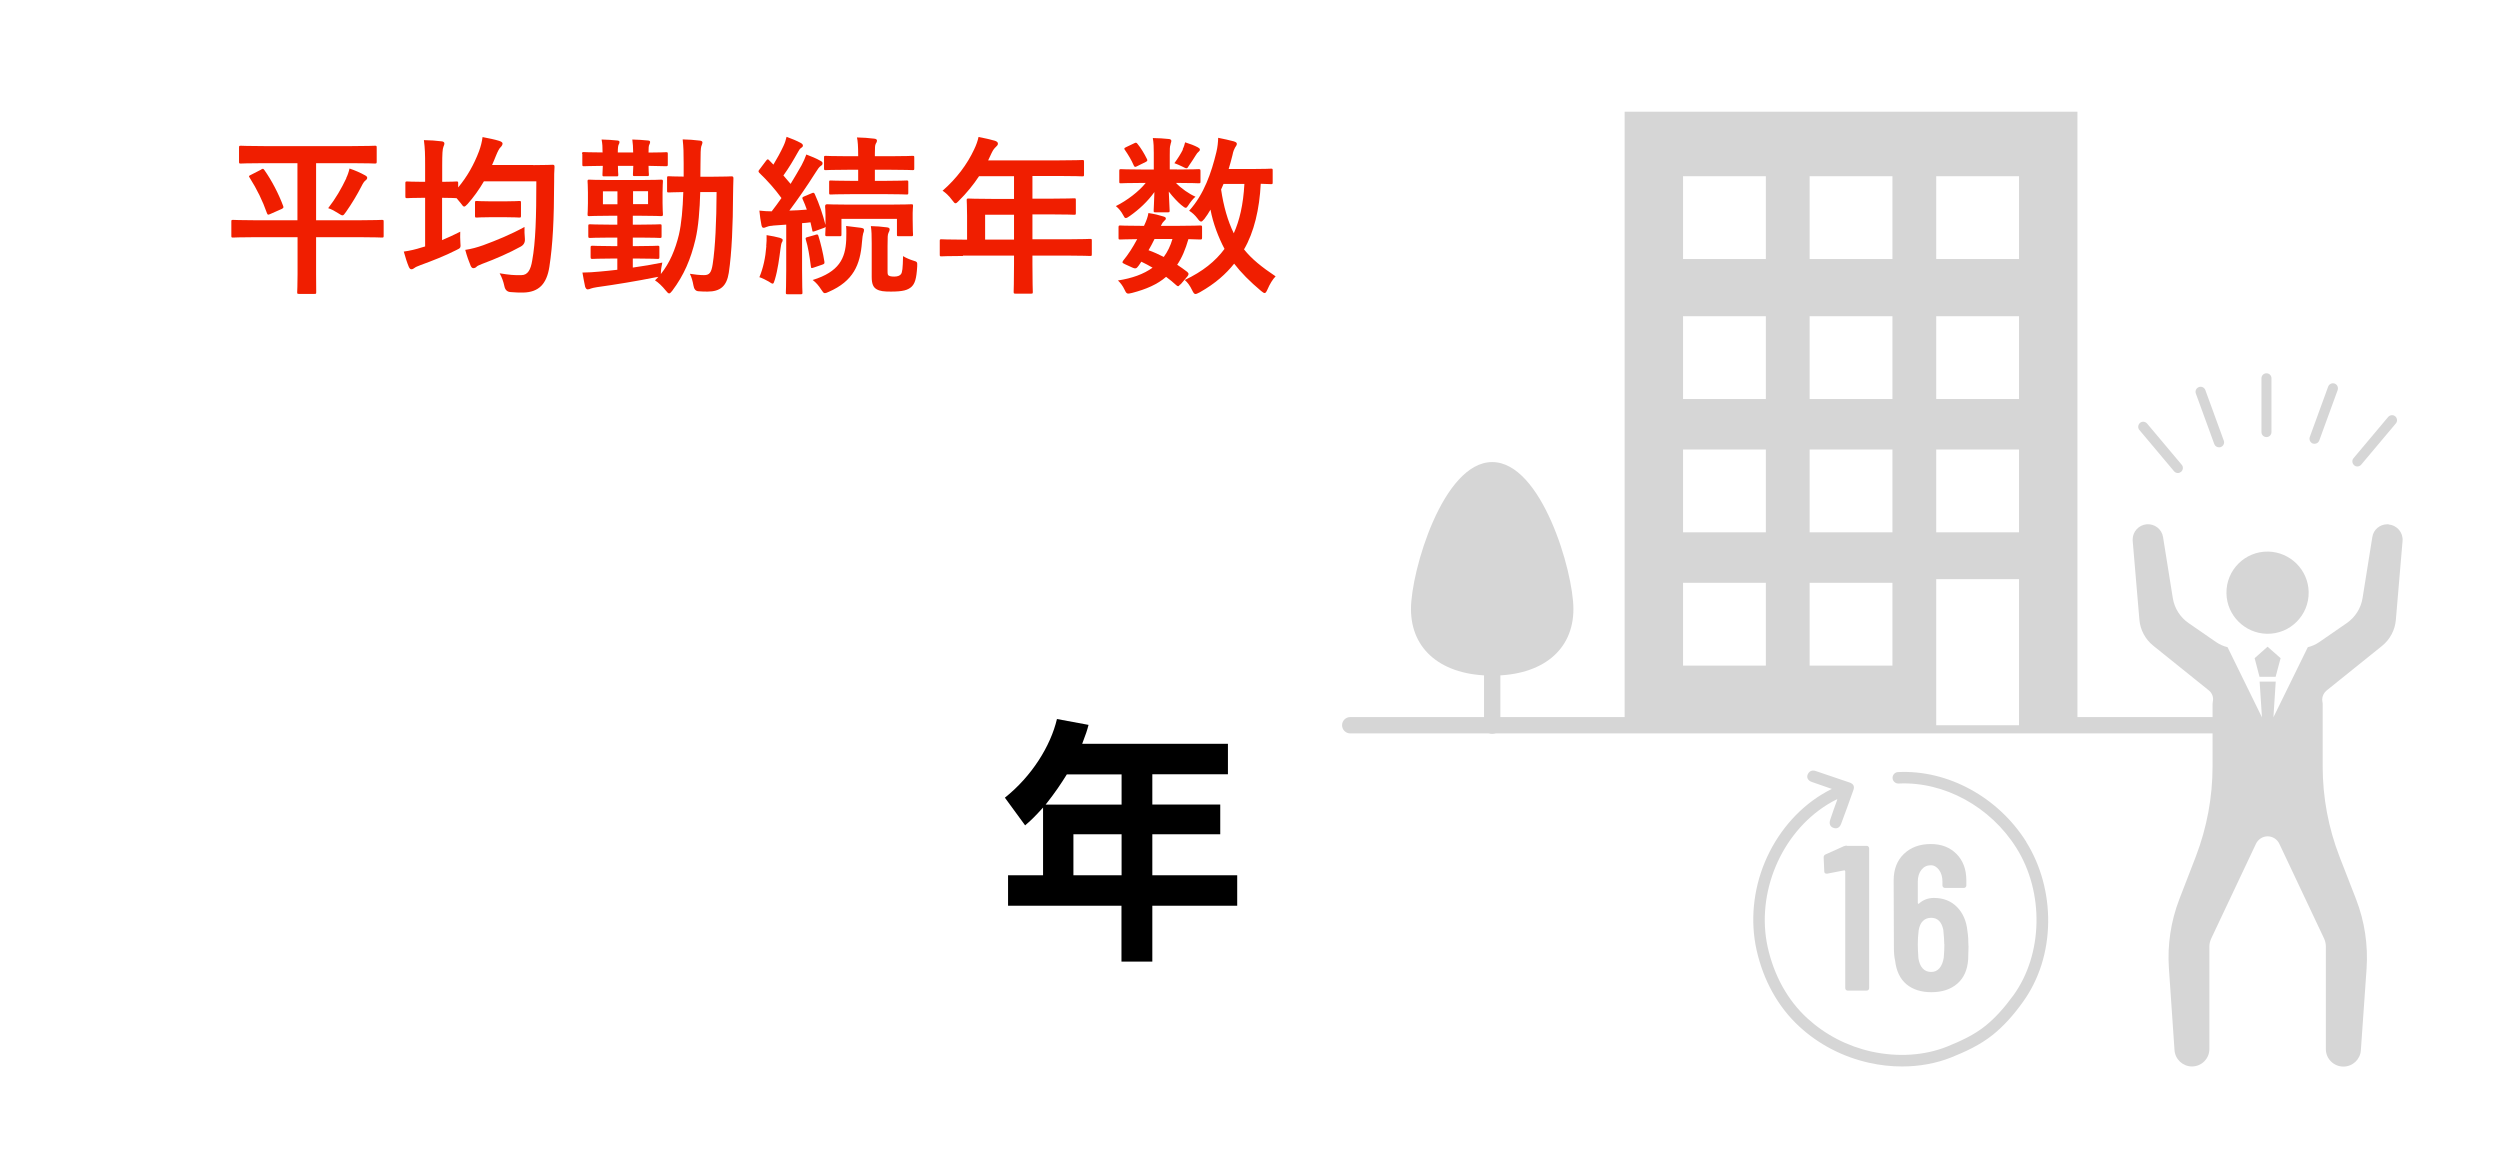 <?xml version="1.0" encoding="UTF-8"?>
<svg id="_レイヤー_2" data-name="レイヤー 2" xmlns="http://www.w3.org/2000/svg" viewBox="0 0 205 95">
  <defs>
    <style>
      .cls-1 {
        fill: #000;
      }

      .cls-1, .cls-2, .cls-3, .cls-4, .cls-5 {
        stroke-width: 0px;
      }

      .cls-2 {
        fill: none;
      }

      .cls-3 {
        fill: #d6d6d6;
      }

      .cls-4 {
        fill: #fff;
      }

      .cls-5 {
        fill: #f01e00;
      }
    </style>
  </defs>
  <g id="_テキスト" data-name="テキスト">
    <rect class="cls-4" width="205" height="95"/>
    <path class="cls-1" d="M85.54,66.21c-.74.82-1.06,1.11-1.48,1.47l-1.66-2.27c2.21-1.76,3.75-4.24,4.27-6.45l2.59.48c-.12.46-.2.71-.52,1.55h11.95v2.5h-6.2v2.48h5.57v2.44h-5.57v3.36h6.96v2.5h-6.96v4.58h-2.53v-4.58h-9.3v-2.5h2.87v-5.57ZM91.97,65.98v-2.48h-4.49c-.46.74-.94,1.47-1.74,2.48h6.22ZM88.02,68.41v3.36h3.95v-3.36h-3.95Z"/>
    <g>
      <path class="cls-5" d="M20.87,19.45c-1.23,0-1.67.03-1.75.03-.14,0-.15-.01-.15-.15v-1.15c0-.14.01-.15.15-.15.08,0,.52.03,1.75.03h3.52v-4.68h-2.76c-1.33,0-1.79.03-1.88.03-.14,0-.15-.01-.15-.17v-1.12c0-.15.01-.17.15-.17.08,0,.55.03,1.88.03h7.23c1.33,0,1.79-.03,1.88-.03.14,0,.15.01.15.17v1.12c0,.15-.01.17-.15.17-.08,0-.55-.03-1.88-.03h-2.94v4.68h3.63c1.25,0,1.67-.03,1.76-.03.14,0,.15.01.15.15v1.15c0,.14-.01.15-.15.15-.1,0-.52-.03-1.76-.03h-3.63v3.03c0,.94.01,1.39.01,1.47,0,.14-.01.15-.14.15h-1.27c-.14,0-.15-.01-.15-.15,0-.1.03-.53.03-1.47v-3.03h-3.52ZM21.42,13.89c.15-.08.18-.06.27.07.59.84,1.15,1.91,1.53,2.93.04.13.04.15-.11.24l-.95.42c-.18.08-.21.08-.27-.07-.36-1.02-.8-1.93-1.43-2.93-.08-.11-.06-.13.13-.22l.84-.43ZM28.39,14.6c.11-.22.21-.5.27-.78.43.14.91.35,1.28.56.13.07.17.13.17.2s-.03.13-.13.21c-.11.08-.22.24-.32.45-.38.74-.8,1.44-1.29,2.14-.14.2-.2.28-.29.28-.07,0-.17-.06-.34-.17-.29-.18-.52-.32-.83-.42.62-.8,1.08-1.6,1.49-2.46Z"/>
      <path class="cls-5" d="M43.72,13.54c1.12,0,1.5-.03,1.58-.03.14,0,.17.03.17.18-.03.39-.03.77-.03,1.16-.01,3.22-.11,5.17-.39,7.02-.22,1.43-.88,2.09-2.14,2.12-.29.01-.69-.01-1.05-.04q-.41-.03-.5-.48c-.08-.38-.21-.74-.39-1.06.77.13,1.23.17,1.79.15.52,0,.76-.45.88-1.19.28-1.51.34-3.6.34-6.5h-4.3c-.39.67-.84,1.3-1.33,1.85-.14.15-.22.22-.29.22s-.14-.08-.28-.28l-.34-.41h-.03c-.08,0-.35-.03-1.16-.03v3.47c.49-.21.98-.43,1.49-.69-.01.29-.01.6.01.88.04.46.03.45-.36.64-.88.45-1.95.87-2.91,1.22-.25.1-.39.15-.46.21-.1.07-.18.13-.28.13-.08,0-.14-.04-.21-.18-.15-.35-.29-.8-.42-1.27.5-.07.98-.18,1.47-.34l.28-.08v-3.99h-.15c-.94,0-1.22.03-1.3.03-.15,0-.17-.01-.17-.15v-1.07c0-.14.01-.15.17-.15.08,0,.36.03,1.3.03h.15v-1.29c0-1-.01-1.42-.1-2.13.53.01,1,.04,1.46.1.14.01.22.08.22.17,0,.1-.04.17-.08.28-.07.17-.1.52-.1,1.55v1.32c.81,0,1.08-.03,1.16-.03.14,0,.15.01.15.15v.34c.73-.87,1.3-1.88,1.71-2.97.14-.38.24-.77.29-1.16.52.1,1.01.2,1.36.31.18.06.28.13.28.22s-.06.2-.14.28c-.13.11-.25.35-.41.74-.1.25-.2.5-.31.74h3.38ZM43.04,19.58q.04.43-.34.64c-.9.5-2.06,1.01-3.14,1.41-.25.1-.41.17-.46.22-.08.1-.2.14-.28.14s-.15-.04-.22-.18c-.15-.35-.32-.83-.45-1.32.53-.08.95-.2,1.47-.38,1.11-.41,2.26-.88,3.39-1.5-.01.29,0,.66.03.95ZM40.26,17.81c-.83,0-1.08.03-1.16.03-.14,0-.15-.01-.15-.15v-1.06c0-.14.01-.15.15-.15.08,0,.34.03,1.16.03h1.13c.84,0,1.09-.03,1.18-.03.14,0,.15.01.15.15v1.06c0,.14-.01.15-.15.15-.08,0-.34-.03-1.18-.03h-1.13Z"/>
      <path class="cls-5" d="M47.73,12.62c0-.14.01-.15.15-.15.07,0,.48.03,1.53.03,0-.42-.01-.71-.08-1.06.45.01.91.04,1.29.08.13.01.18.06.18.13,0,.08-.03.13-.07.21s-.07.25-.07.64h1.26c0-.42-.03-.73-.07-1.06.43.01.9.04,1.29.08.11.01.17.04.17.13,0,.07-.03.13-.06.2-.06.1-.07.28-.07.66.97,0,1.34-.03,1.43-.03.14,0,.15.01.15.15v.83c0,.15-.01.17-.15.17-.08,0-.46-.01-1.43-.03,0,.45.03.63.03.7,0,.13-.01.14-.15.14h-1.01c-.14,0-.15-.01-.15-.14,0-.08.01-.25.03-.7h-1.26c0,.45.03.64.03.71,0,.14-.01.15-.15.15h-1c-.14,0-.15-.01-.15-.15,0-.07.01-.27.03-.71-1.05.01-1.46.03-1.53.03-.14,0-.15-.01-.15-.17v-.83ZM57.42,15.74c-.04,1.47-.15,2.86-.39,3.88-.39,1.64-.94,2.94-1.91,4.23-.11.14-.18.21-.25.21-.08,0-.15-.08-.28-.24-.29-.36-.62-.67-.88-.83l.28-.29-.24.04c-1.54.31-3.24.59-4.82.81-.24.04-.36.07-.48.11-.1.04-.17.07-.27.07-.08,0-.15-.08-.2-.22-.08-.36-.15-.77-.22-1.16.55-.01.85-.03,1.4-.08.41-.04.91-.08,1.46-.15v-.92h-.45c-1.12,0-1.48.03-1.57.03-.15,0-.17-.01-.17-.17v-.74c0-.15.01-.17.17-.17.08,0,.45.03,1.57.03h.45v-.7h-.57c-1.18,0-1.55.03-1.64.03-.15,0-.17-.01-.17-.15v-.83c0-.13.01-.14.17-.14.08,0,.46.03,1.64.03h.57v-.73h-.6c-1.19,0-1.6.03-1.69.03-.14,0-.15-.01-.15-.17,0-.08.03-.32.03-.88v-.88c0-.59-.03-.83-.03-.91,0-.14.01-.15.15-.15.1,0,.5.03,1.69.03h2.49c1.19,0,1.6-.03,1.68-.03.15,0,.17.01.17.15,0,.08-.03.32-.03.91v.88c0,.56.03.8.03.88,0,.15-.01.17-.17.17-.08,0-.49-.03-1.68-.03h-.62v.73h.57c1.18,0,1.56-.03,1.64-.03.14,0,.15.01.15.14v.83c0,.14-.01.15-.15.15-.08,0-.46-.03-1.64-.03h-.57v.7h.45c1.12,0,1.5-.03,1.58-.03.14,0,.15.01.15.17v.74c0,.15-.01.17-.15.17-.08,0-.46-.03-1.58-.03h-.45v.74c.8-.11,1.64-.25,2.42-.41-.04.24-.1.46-.11.7-.01.1-.01.18-.01.24.73-.91,1.19-2.02,1.48-3.22.21-.91.32-2.13.36-3.5-.81.01-1.11.03-1.18.03-.14,0-.15-.01-.15-.14v-1.04c0-.14.01-.15.15-.15.07,0,.38.03,1.21.03v-1.09c0-.85-.01-1.29-.08-1.96.5.01.92.04,1.41.1.13.01.21.07.21.14,0,.11-.06.22-.1.35-.04.15-.06.56-.06,1.42,0,.35,0,.7-.01,1.05h1c1.09,0,1.46-.03,1.54-.03.14,0,.17.03.17.17-.01.49-.03.92-.03,1.37-.01,2.38-.1,4.72-.35,6.37-.17,1.09-.69,1.54-1.75,1.54-.29,0-.52-.01-.76-.03q-.32-.03-.39-.48c-.06-.34-.15-.67-.29-.95.36.06.8.11,1.16.11.43,0,.6-.18.71-.9.21-1.36.31-3.52.32-5.91h-1.36ZM50.63,16.75v-1.06h-1.19v1.06h1.19ZM53.14,15.68h-1.23v1.06h1.23v-1.06Z"/>
      <path class="cls-5" d="M63.35,18.51c-.24.01-.42.06-.53.11-.08.04-.13.06-.21.06-.1,0-.14-.08-.17-.22-.07-.36-.13-.74-.17-1.19.38.04.67.06,1.01.06.28-.36.55-.73.8-1.09-.53-.73-1.15-1.43-1.81-2.06-.06-.06-.07-.1-.07-.13,0-.06.04-.1.1-.18l.52-.69c.11-.14.15-.15.25-.04l.35.36c.29-.48.59-1.02.83-1.54.13-.28.18-.46.25-.74.41.15.83.32,1.16.5.13.07.18.14.18.22s-.06.14-.13.18c-.11.07-.17.15-.27.34-.41.73-.74,1.29-1.2,1.93l.59.69c.31-.5.6-1.01.9-1.53.15-.29.28-.56.39-.88.38.15.83.32,1.16.52.13.07.17.11.17.2,0,.1-.04.15-.15.22-.14.1-.22.22-.43.55-.73,1.16-1.49,2.24-2.14,3.11.46-.01.94-.04,1.43-.08-.1-.29-.21-.57-.34-.85-.06-.13-.03-.17.14-.24l.64-.27c.1-.04.15-.04.21.08.38.84.66,1.67.88,2.54v-.84c0-.38-.03-.57-.03-.64,0-.14.01-.22.17-.22.08,0,.53.03,1.81.03h3.25c1.29,0,1.74-.03,1.83-.03.14,0,.15.01.15.15,0,.08-.03.27-.03.56v.49c0,1.02.03,1.19.03,1.27,0,.14-.01.15-.15.15h-1.02c-.15,0-.15-.01-.15-.15v-1.27h-4.55v1.27c0,.14-.01.15-.15.15h-1.01c-.15,0-.17-.01-.17-.15,0-.07.01-.18.03-.62-.03.04-.08.07-.17.1l-.69.25c-.2.07-.22.07-.24-.1l-.14-.62c-.24.03-.46.06-.69.07v3.85c0,1.29.03,1.76.03,1.83,0,.14-.01.15-.15.15h-1.06c-.14,0-.15-.01-.15-.15,0-.08.03-.55.03-1.83v-3.73l-1.11.08ZM62.83,20.18c.03-.31.04-.56.03-.9.42.07.8.14,1.08.22.17.06.24.11.24.17,0,.08-.01.13-.07.21-.04.07-.08.28-.11.52-.1.77-.22,1.72-.46,2.52-.07.22-.1.34-.18.34-.07,0-.17-.07-.32-.17-.18-.11-.59-.31-.77-.36.31-.74.5-1.6.57-2.55ZM66.87,19.25c.17-.04.2-.04.24.1.17.52.39,1.44.49,2.1.01.14.03.18-.17.25l-.7.24c-.2.07-.22.06-.24-.1-.11-.87-.24-1.64-.41-2.18-.04-.14-.03-.18.14-.22l.64-.18ZM69.39,19.69c0-.36.03-.73-.01-1.16.43.06.84.1,1.22.15.17.03.25.07.25.17,0,.11-.03.2-.07.29-.03.1-.07.35-.1.73-.14,1.85-.71,3.18-2.72,4.06-.15.07-.25.11-.32.11-.11,0-.17-.1-.31-.31-.2-.31-.41-.56-.69-.77,2.16-.67,2.68-1.76,2.75-3.28ZM69.85,15.92c-1.23,0-1.64.03-1.72.03-.13,0-.14-.01-.14-.15v-.85c0-.14.01-.15.14-.15.08,0,.49.03,1.72.03h.52v-.91h-.83c-1.3,0-1.74.03-1.82.03-.14,0-.15-.01-.15-.15v-.88c0-.13.01-.14.15-.14.08,0,.52.03,1.82.03h.83v-.1c0-.67-.03-1.18-.1-1.44.52.01.92.04,1.42.1.14.01.22.08.22.14,0,.11-.04.2-.1.28-.06.13-.07.28-.07.78v.24h1.26c1.29,0,1.74-.03,1.82-.03.14,0,.15.01.15.14v.88c0,.14-.01.15-.15.15-.08,0-.53-.03-1.82-.03h-1.26v.91h.87c1.22,0,1.64-.03,1.72-.03.14,0,.15.01.15.15v.85c0,.14-.01.15-.15.15-.08,0-.5-.03-1.72-.03h-2.76ZM72.78,22.24c0,.21.01.31.1.36s.21.08.45.08c.28,0,.46-.08.55-.2.11-.15.15-.46.17-1.48.22.14.55.28.81.36.38.11.36.13.35.49-.06,1.04-.2,1.42-.48,1.68-.29.25-.67.38-1.67.38-.57,0-.91-.03-1.19-.2-.25-.15-.39-.41-.39-1v-2.76c0-.63-.01-1.02-.07-1.41.46.01.85.04,1.3.1.15.01.24.07.24.15,0,.13-.04.18-.1.32-.06.15-.07.27-.07,1.05v2.06Z"/>
      <path class="cls-5" d="M78.96,20.99c-1.23,0-1.67.03-1.75.03-.14,0-.15-.01-.15-.15v-1.11c0-.13.01-.14.15-.14.08,0,.52.03,1.75.03h.34v-1.96c0-.8-.03-1.18-.03-1.26,0-.14.01-.15.17-.15.08,0,.56.03,1.92.03h1.79v-1.86h-2.87c-.46.7-1.01,1.37-1.64,2-.14.15-.22.22-.29.22s-.14-.08-.28-.27c-.27-.36-.52-.59-.78-.76,1.16-1.01,2.02-2.17,2.59-3.39.17-.35.29-.69.36-1.02.5.1.97.2,1.34.31.17.06.25.13.25.24s-.07.17-.17.27c-.11.1-.21.21-.35.5l-.28.6h5.79c1.36,0,1.83-.03,1.92-.03.14,0,.15.01.15.15v1.04c0,.14-.01.15-.15.15-.08,0-.56-.03-1.92-.03h-2.16v1.86h1.5c1.37,0,1.83-.03,1.92-.03.13,0,.14.01.14.15v1.05c0,.14-.01.15-.14.15-.08,0-.55-.03-1.92-.03h-1.5v2.04h2.97c1.23,0,1.67-.03,1.75-.03.14,0,.15.01.15.14v1.11c0,.14-.01.15-.15.15-.08,0-.52-.03-1.75-.03h-2.97v.69c0,1.47.03,2.21.03,2.28,0,.14-.01.15-.15.15h-1.25c-.15,0-.17-.01-.17-.15,0-.08.03-.81.03-2.28v-.69h-4.19ZM83.15,19.65v-2.04h-2.37v2.04h2.37Z"/>
      <path class="cls-5" d="M96.53,13.9c1.23,0,1.65-.03,1.74-.03.15,0,.17.01.17.17v.84c0,.14-.01.15-.17.15-.08,0-.5-.03-1.74-.03h-.1c.42.45,1.09.91,1.6,1.13-.18.15-.38.38-.63.77-.06.08-.1.14-.17.14s-.18-.07-.38-.24c-.24-.2-.67-.64-1.01-1.09.03.84.07,1.37.07,1.55,0,.14-.01.15-.15.15h-1.01c-.14,0-.15-.01-.15-.15,0-.18.04-.67.06-1.51-.55.77-1.25,1.42-2,1.95-.17.13-.28.18-.35.18-.08,0-.13-.08-.21-.24-.18-.34-.39-.57-.6-.74.92-.46,1.88-1.19,2.45-1.9h-.29c-1.23,0-1.65.03-1.74.03-.13,0-.14-.01-.14-.15v-.84c0-.15.01-.17.14-.17.08,0,.5.03,1.74.03h.95v-1.36c0-.45-.01-.83-.08-1.22.5.01.87.03,1.34.08.13.01.18.1.18.15,0,.11-.06.2-.07.31-.06.17-.06.38-.06.84v1.19h.62ZM96.78,23.32c-.08.11-.14.15-.18.15s-.07-.03-.13-.07c-.28-.25-.56-.49-.85-.7-.71.62-1.64,1.02-2.79,1.32-.41.1-.45.1-.64-.31-.11-.24-.31-.52-.52-.71,1.16-.18,2.11-.52,2.84-1.05-.29-.17-.6-.34-.92-.49l-.21.31c-.17.22-.22.31-.53.17l-.59-.27c-.15-.07-.22-.11-.22-.17,0-.03.03-.07.07-.14.2-.24.38-.49.59-.81.18-.27.36-.59.55-.94-.94.01-1.32.03-1.39.03-.13,0-.14-.01-.14-.15v-.85c0-.14.03-.15.14-.15.07,0,.38.03,1.75.03h.2c.21-.45.31-.73.36-1.05.53.08.88.17,1.26.29.11.04.17.08.17.15,0,.08-.04.13-.13.2-.11.11-.17.18-.28.41h1.46c1.25,0,1.67-.03,1.75-.03.15,0,.17.01.17.15v.85c0,.14-.03.15-.17.15-.07,0-.34-.01-.95-.03-.24.83-.53,1.53-.92,2.1.28.18.55.38.83.59.06.06.1.11.1.17s-.03.11-.08.18l-.57.67ZM93,11.75c.14-.07.18-.07.27.04.28.34.56.8.78,1.25.06.11.04.17-.1.24l-.71.35c-.15.08-.21.08-.27-.06-.2-.46-.45-.87-.71-1.25-.1-.13-.1-.17.07-.25l.67-.32ZM94.67,19.6c-.17.35-.34.67-.49.92.43.15.85.35,1.25.55.31-.42.55-.91.71-1.47h-1.47ZM96.98,12.24c.11-.22.15-.38.2-.57.45.14.73.25,1.04.41.1.06.17.11.17.17,0,.1-.03.13-.11.2-.07.06-.15.14-.22.27-.14.22-.34.55-.55.84-.1.17-.14.24-.22.24-.07,0-.18-.06-.36-.15-.21-.1-.43-.2-.63-.27.28-.38.52-.76.7-1.12ZM104.36,14.95c0,.14-.01.15-.15.15-.06,0-.29-.01-.83-.03-.1,2.07-.55,3.98-1.37,5.38.63.79,1.44,1.44,2.59,2.21-.24.24-.48.64-.66,1.06-.1.21-.15.31-.24.31-.07,0-.15-.06-.29-.17-.92-.77-1.65-1.51-2.21-2.24-.67.84-1.53,1.62-2.82,2.35-.17.08-.27.14-.35.14-.11,0-.17-.1-.28-.32-.17-.36-.36-.62-.6-.83,1.46-.69,2.52-1.54,3.26-2.55-.5-.95-.94-2.09-1.15-3.22-.15.27-.32.52-.5.76-.13.15-.2.22-.27.22-.08,0-.17-.08-.29-.25-.22-.29-.45-.49-.69-.64,1.22-1.34,1.83-3.14,2.23-4.8.1-.41.14-.81.15-1.18.39.08.97.2,1.28.29.18.06.25.11.25.21s-.07.18-.15.31c-.07.13-.14.27-.21.62-.08.36-.2.74-.31,1.13h1.81c1.18,0,1.57-.03,1.65-.03.14,0,.15.01.15.15v.95ZM100.33,15.08l-.2.46c.2,1.37.55,2.59,1.04,3.59.46-1.02.78-2.33.87-4.05h-1.71Z"/>
    </g>
    <g>
      <g>
        <path class="cls-4" d="M128.35,49.94c0,3.31-2.68,4.79-5.99,4.79s-5.99-1.48-5.99-4.79,2.68-11.38,5.99-11.38,5.99,8.07,5.99,11.38Z"/>
        <path class="cls-3" d="M122.36,55.4c-4.11,0-6.66-2.09-6.66-5.46,0-3.1,2.62-12.05,6.66-12.05s6.66,8.95,6.66,12.05c0,3.37-2.55,5.46-6.66,5.46Z"/>
      </g>
      <g>
        <rect class="cls-3" x="133.22" y="9.16" width="37.13" height="50.31"/>
        <path class="cls-2" d="M133.89,58.8h35.8V9.83h-35.8v48.98Z"/>
      </g>
      <path class="cls-3" d="M182.59,60.14h-71.87c-.37,0-.67-.3-.67-.67s.3-.67.67-.67h71.87c.37,0,.67.3.67.67s-.3.67-.67.67Z"/>
      <g>
        <rect class="cls-4" x="138.01" y="25.93" width="6.79" height="6.79"/>
        <rect class="cls-4" x="148.39" y="25.93" width="6.79" height="6.79"/>
        <rect class="cls-4" x="158.77" y="25.93" width="6.79" height="6.79"/>
      </g>
      <g>
        <rect class="cls-4" x="138.01" y="14.45" width="6.79" height="6.79"/>
        <rect class="cls-4" x="148.39" y="14.45" width="6.79" height="6.79"/>
        <rect class="cls-4" x="158.77" y="14.45" width="6.79" height="6.79"/>
      </g>
      <g>
        <rect class="cls-4" x="138.01" y="36.86" width="6.79" height="6.79"/>
        <rect class="cls-4" x="148.39" y="36.86" width="6.79" height="6.79"/>
        <rect class="cls-4" x="158.77" y="36.86" width="6.79" height="6.79"/>
      </g>
      <rect class="cls-4" x="138.01" y="47.79" width="6.79" height="6.79"/>
      <rect class="cls-4" x="148.39" y="47.79" width="6.79" height="6.79"/>
      <rect class="cls-4" x="158.77" y="47.49" width="6.79" height="11.98"/>
      <path class="cls-3" d="M122.36,60.17c-.37,0-.67-.3-.67-.67v-9.42c0-.37.3-.67.67-.67s.67.3.67.67v9.42c0,.37-.3.67-.67.67Z"/>
    </g>
    <g>
      <path class="cls-3" d="M166.16,69.04c-2.31-3.68-6.44-5.93-10.52-5.73-.26.01-.46.23-.45.49s.24.46.49.45c3.74-.18,7.54,1.89,9.67,5.29,2.28,3.63,2.18,8.7-.24,12.06-.76,1.05-1.5,1.86-2.27,2.49-.97.79-2.1,1.29-3.18,1.73-1.85.74-4.04.88-6.19.41-1.99-.44-3.81-1.39-5.28-2.74-1.6-1.47-2.72-3.49-3.24-5.83-.97-4.42,1.09-9.33,4.9-11.69.25-.16.52-.3.78-.43.01,0,.02.02.03.02-.2.55-.4,1.1-.58,1.65-.11.33-.02.57.25.67.28.11.52,0,.64-.32.35-.92.68-1.85,1.01-2.78.11-.3,0-.5-.3-.61-.93-.32-1.87-.63-2.8-.95-.25-.08-.47-.02-.61.21-.17.28-.05.57.3.69.45.16,1.35.47,1.64.57-.29.14-.57.3-.85.47-2.03,1.25-3.67,3.21-4.64,5.53-.96,2.3-1.2,4.84-.69,7.17.56,2.53,1.77,4.71,3.52,6.32,1.59,1.47,3.57,2.49,5.72,2.97.89.2,1.8.3,2.69.3,1.43,0,2.81-.25,4.06-.75,1.09-.44,2.35-1,3.42-1.87.84-.68,1.64-1.55,2.44-2.67,1.32-1.84,2.04-4.09,2.07-6.53.03-2.35-.61-4.69-1.8-6.59Z"/>
      <g>
        <path class="cls-3" d="M151.44,69.36h1.63c.06,0,.1.02.14.06.04.04.06.09.06.14v11.47c0,.06-.02.1-.06.14s-.09.06-.14.06h-1.56c-.06,0-.1-.02-.14-.06s-.06-.09-.06-.14v-9.57s0-.04-.03-.07c-.02-.02-.04-.03-.06-.02l-1.39.27h-.05c-.12,0-.19-.06-.19-.19l-.05-1.14c0-.11.04-.19.14-.24l1.51-.68c.08-.03.16-.05.25-.05Z"/>
        <path class="cls-3" d="M161.42,77.57c0,.26-.01.63-.03,1.1-.06.86-.35,1.52-.89,1.99-.54.47-1.25.7-2.13.7-.84,0-1.52-.22-2.04-.65-.52-.44-.83-1.08-.93-1.93-.07-.3-.1-.66-.1-1.07l-.02-5.51c0-.92.28-1.64.84-2.18.56-.54,1.3-.81,2.21-.81.86,0,1.56.27,2.1.81s.81,1.27.81,2.17v.42c0,.06-.02.1-.06.14-.04.04-.09.06-.14.06h-1.56c-.06,0-.1-.02-.14-.06-.04-.04-.06-.09-.06-.14v-.32c0-.38-.09-.7-.28-.96-.19-.25-.41-.38-.67-.38-.32,0-.57.12-.77.37s-.3.57-.3.97v1.75s.01.06.03.07c.02.01.04,0,.07-.02.33-.3.74-.46,1.22-.46.78,0,1.41.25,1.9.75s.77,1.16.85,1.98c.06.37.08.77.08,1.19ZM159.43,77.44c0-.29-.03-.7-.08-1.2-.14-.66-.47-.98-1-.98-.27,0-.5.09-.67.26-.18.17-.29.43-.35.77-.05.4-.07.78-.07,1.15,0,.33.02.71.05,1.14.06.36.17.64.35.83.18.19.4.29.69.29s.51-.1.69-.31c.17-.2.29-.49.35-.87.03-.41.05-.77.05-1.09Z"/>
      </g>
    </g>
    <g>
      <g>
        <path class="cls-3" d="M185.88,51.97c1.91.04,3.47-1.52,3.43-3.43-.03-1.8-1.5-3.27-3.31-3.31-1.91-.04-3.47,1.52-3.43,3.43.03,1.8,1.5,3.27,3.31,3.31Z"/>
        <path class="cls-3" d="M195.87,42.99s-.07,0-.11,0c-.61,0-1.14.44-1.23,1.05l-.8,5c-.13.83-.6,1.57-1.29,2.05l-2.26,1.56c-.29.2-.61.34-.94.42l-2.82,5.75.19-2.93h-1.32l.19,2.93-2.82-5.75c-.33-.08-.65-.22-.94-.42l-2.26-1.56c-.69-.48-1.16-1.22-1.29-2.05l-.8-5c-.1-.65-.69-1.1-1.34-1.05-.65.06-1.15.6-1.15,1.24,0,.04,0,.07,0,.11l.55,6.47c.07.84.48,1.61,1.14,2.14l4.55,3.66c.28.22.41.58.33.93-.01.06-.02.13-.02.19v5.12c0,2.52-.47,5.03-1.37,7.38l-1.36,3.52c-.69,1.8-.98,3.72-.85,5.64l.46,6.72c.05.75.68,1.34,1.43,1.34h0c.79,0,1.43-.64,1.43-1.43v-8.42c0-.22.06-.44.15-.64l3.67-7.77c.18-.37.55-.61.96-.61.21,0,.4.06.57.17.17.11.3.26.39.45l3.67,7.77c.09.2.14.42.14.64v8.42c0,.79.65,1.43,1.44,1.43h0c.75,0,1.38-.58,1.43-1.33l.47-6.7c.13-1.94-.16-3.88-.86-5.69l-1.35-3.47c-.92-2.37-1.39-4.88-1.39-7.42v-5.1c0-.07,0-.13-.02-.19-.01-.06-.02-.13-.02-.19,0-.28.13-.55.35-.74l4.55-3.66c.66-.53,1.07-1.3,1.14-2.14l.55-6.47c.06-.69-.45-1.29-1.14-1.35Z"/>
        <polygon class="cls-3" points="184.88 53.97 185.28 55.5 186.6 55.5 187.01 53.97 185.94 53.03 184.88 53.97"/>
      </g>
      <g>
        <path class="cls-3" d="M185.85,35.84c-.23,0-.41-.18-.41-.41v-4.41c0-.23.18-.41.41-.41s.41.18.41.41v4.41c0,.23-.18.41-.41.41Z"/>
        <path class="cls-3" d="M181.96,36.68c-.17,0-.33-.1-.39-.27l-1.51-4.14c-.08-.21.03-.45.25-.53.21-.08.45.03.53.25l1.51,4.14c.08.21-.03.45-.25.53-.05.02-.09.02-.14.02Z"/>
        <path class="cls-3" d="M178.59,38.79c-.12,0-.23-.05-.32-.15l-2.84-3.38c-.15-.17-.12-.43.05-.58.17-.15.43-.12.58.05l2.84,3.38c.15.17.12.43-.05.58-.08.06-.17.1-.26.1Z"/>
        <path class="cls-3" d="M193.3,38.25c-.09,0-.19-.03-.26-.1-.17-.15-.2-.41-.05-.58l2.84-3.38c.15-.17.41-.2.58-.05.17.15.2.41.05.58l-2.84,3.38c-.08.1-.2.15-.32.15Z"/>
        <path class="cls-3" d="M189.79,36.39s-.09,0-.14-.02c-.21-.08-.32-.31-.25-.53l1.51-4.14c.08-.21.31-.32.53-.25.21.08.32.31.25.53l-1.51,4.14c-.06.17-.22.27-.39.27Z"/>
      </g>
    </g>
  </g>
</svg>
